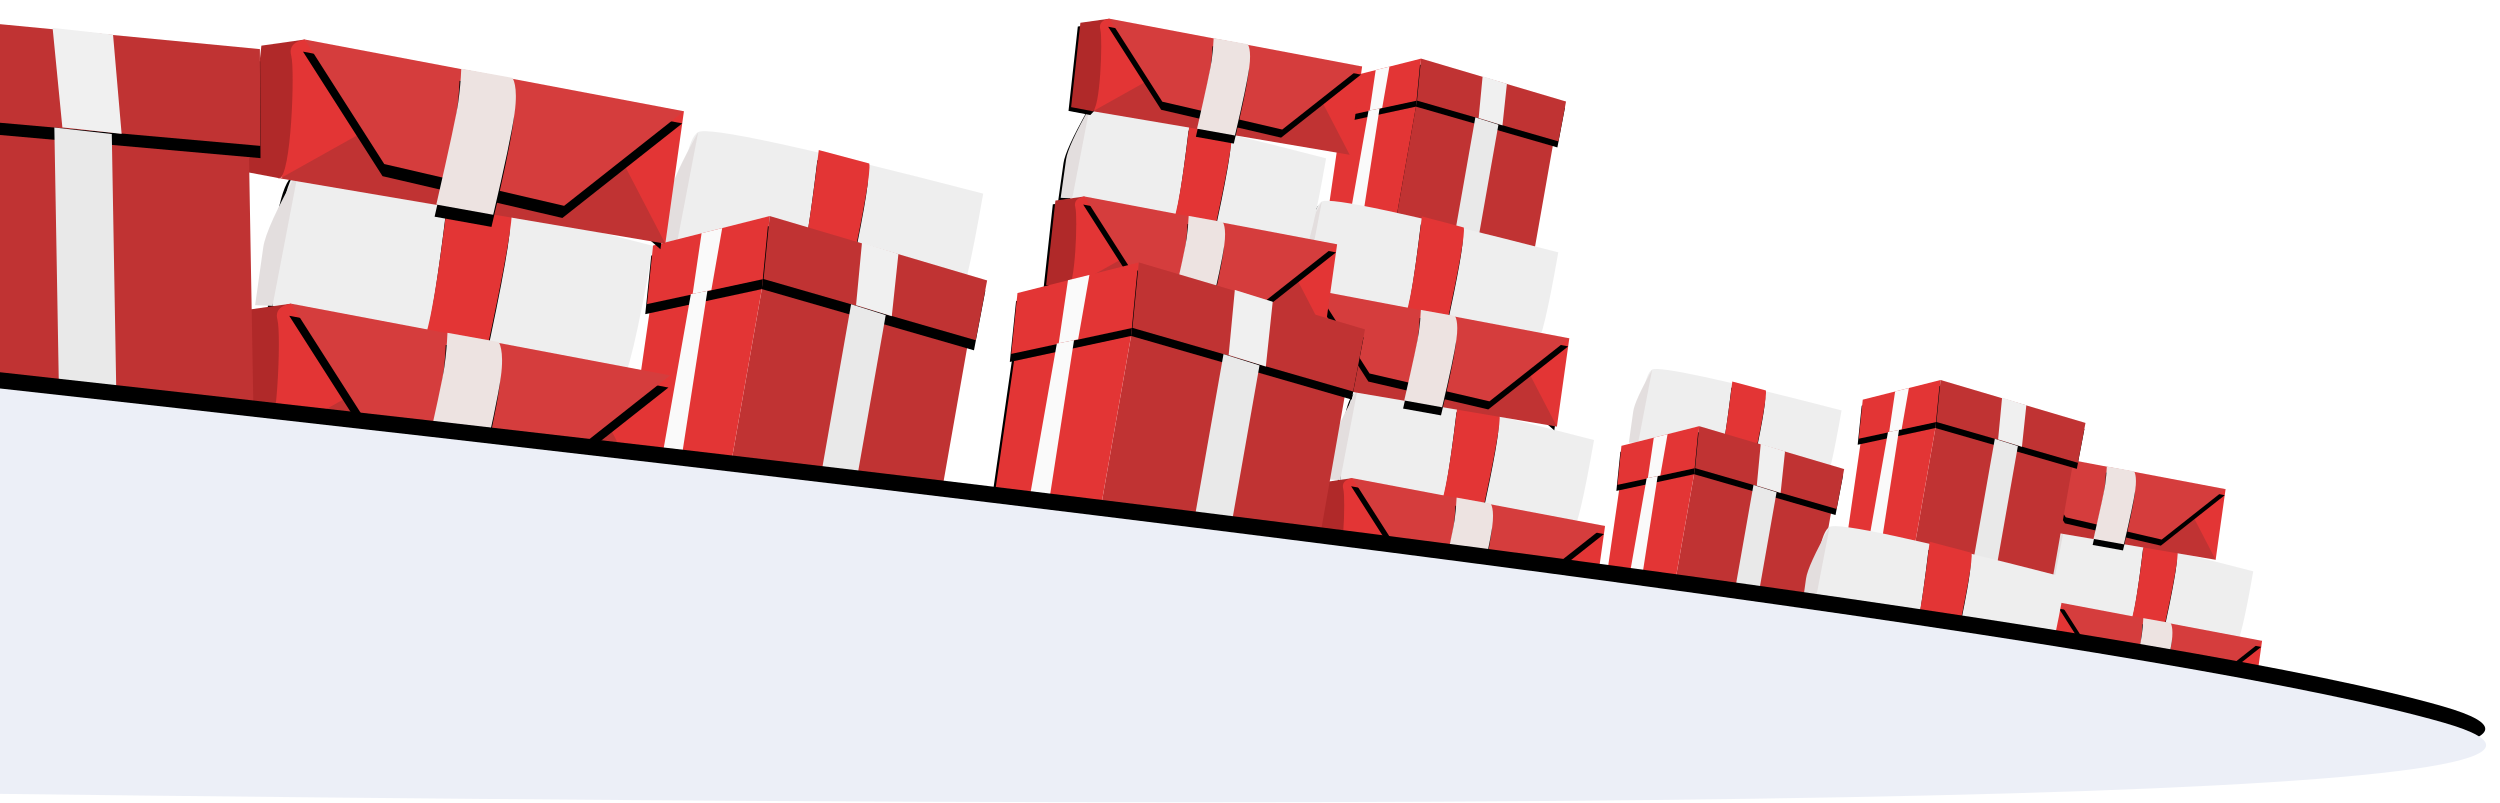 <svg xmlns="http://www.w3.org/2000/svg" xmlns:xlink="http://www.w3.org/1999/xlink" width="1223" height="393"><defs><filter id="a" width="146%" height="199.3%" x="-22.3%" y="-46.1%" filterUnits="objectBoundingBox"><feMorphology in="SourceAlpha" operator="dilate" radius="1.5" result="shadowSpreadOuter1"/><feOffset dx="1" dy="2" in="shadowSpreadOuter1" result="shadowOffsetOuter1"/><feGaussianBlur in="shadowOffsetOuter1" result="shadowBlurOuter1" stdDeviation="7.5"/><feColorMatrix in="shadowBlurOuter1" values="0 0 0 0 0.08 0 0 0 0 0.08 0 0 0 0 0.41 0 0 0 0.5 0"/></filter><filter id="c" width="179.6%" height="135.4%" x="-41.9%" y="-9.7%" filterUnits="objectBoundingBox"><feMorphology in="SourceAlpha" radius="2" result="shadowSpreadOuter1"/><feOffset dy="4" in="shadowSpreadOuter1" result="shadowOffsetOuter1"/><feGaussianBlur in="shadowOffsetOuter1" result="shadowBlurOuter1" stdDeviation="4.5"/><feColorMatrix in="shadowBlurOuter1" values="0 0 0 0 0.683 0 0 0 0 0.169 0 0 0 0 0.169 0 0 0 1 0"/></filter><filter id="e" width="147.6%" height="202.7%" x="-22.8%" y="-47.8%" filterUnits="objectBoundingBox"><feMorphology in="SourceAlpha" operator="dilate" radius="2.5" result="shadowSpreadOuter1"/><feOffset dx="2" dy="3" in="shadowSpreadOuter1" result="shadowOffsetOuter1"/><feGaussianBlur in="shadowOffsetOuter1" result="shadowBlurOuter1" stdDeviation="11.5"/><feColorMatrix in="shadowBlurOuter1" values="0 0 0 0 0.08 0 0 0 0 0.08 0 0 0 0 0.41 0 0 0 0.5 0"/></filter><filter id="g" width="183.9%" height="137.3%" x="-44.1%" y="-10.6%" filterUnits="objectBoundingBox"><feMorphology in="SourceAlpha" radius="3" result="shadowSpreadOuter1"/><feOffset dy="6" in="shadowSpreadOuter1" result="shadowOffsetOuter1"/><feGaussianBlur in="shadowOffsetOuter1" result="shadowBlurOuter1" stdDeviation="7"/><feColorMatrix in="shadowBlurOuter1" values="0 0 0 0 0.683 0 0 0 0 0.169 0 0 0 0 0.169 0 0 0 1 0"/></filter><filter id="i" width="180.9%" height="184.8%" x="-39%" y="-39.6%" filterUnits="objectBoundingBox"><feMorphology in="SourceAlpha" operator="dilate" radius="1.5" result="shadowSpreadOuter1"/><feOffset dx="1" dy="2" in="shadowSpreadOuter1" result="shadowOffsetOuter1"/><feGaussianBlur in="shadowOffsetOuter1" result="shadowBlurOuter1" stdDeviation="7.5"/><feColorMatrix in="shadowBlurOuter1" values="0 0 0 0 0.08 0 0 0 0 0.08 0 0 0 0 0.41 0 0 0 0.5 0"/></filter><filter id="k" width="147.3%" height="143.1%" x="-23.6%" y="-12.8%" filterUnits="objectBoundingBox"><feMorphology in="SourceAlpha" radius="1.5" result="shadowSpreadOuter1"/><feOffset dy="3" in="shadowSpreadOuter1" result="shadowOffsetOuter1"/><feGaussianBlur in="shadowOffsetOuter1" result="shadowBlurOuter1" stdDeviation="4"/><feColorMatrix in="shadowBlurOuter1" values="0 0 0 0 0.683 0 0 0 0 0.169 0 0 0 0 0.169 0 0 0 1 0"/></filter><filter id="m" width="124.1%" height="161.2%" x="-12.2%" y="-19.9%" filterUnits="objectBoundingBox"><feMorphology in="SourceAlpha" radius="1.5" result="shadowSpreadOuter1"/><feOffset dy="3" in="shadowSpreadOuter1" result="shadowOffsetOuter1"/><feGaussianBlur in="shadowOffsetOuter1" result="shadowBlurOuter1" stdDeviation="4"/><feColorMatrix in="shadowBlurOuter1" values="0 0 0 0 0.683 0 0 0 0 0.169 0 0 0 0 0.169 0 0 0 1 0"/></filter><filter id="o" width="178.4%" height="134.8%" x="-41.2%" y="-9.9%" filterUnits="objectBoundingBox"><feMorphology in="SourceAlpha" radius="1.5" result="shadowSpreadOuter1"/><feOffset dy="3" in="shadowSpreadOuter1" result="shadowOffsetOuter1"/><feGaussianBlur in="shadowOffsetOuter1" result="shadowBlurOuter1" stdDeviation="3.5"/><feColorMatrix in="shadowBlurOuter1" values="0 0 0 0 0.683 0 0 0 0 0.169 0 0 0 0 0.169 0 0 0 1 0"/></filter><filter id="q" width="107.4%" height="143.4%" x="-3.8%" y="-12.4%" filterUnits="objectBoundingBox"><feMorphology in="SourceAlpha" radius="1.5" result="shadowSpreadOuter1"/><feOffset dy="3" in="shadowSpreadOuter1" result="shadowOffsetOuter1"/><feGaussianBlur in="shadowOffsetOuter1" result="shadowBlurOuter1" stdDeviation="3.5"/><feColorMatrix in="shadowBlurOuter1" values="0 0 0 0 0.683 0 0 0 0 0.169 0 0 0 0 0.169 0 0 0 1 0"/></filter><filter id="s" width="187.2%" height="140.4%" x="-44.4%" y="-12%" filterUnits="objectBoundingBox"><feMorphology in="SourceAlpha" radius="1.5" result="shadowSpreadOuter1"/><feOffset dy="3" in="shadowSpreadOuter1" result="shadowOffsetOuter1"/><feGaussianBlur in="shadowOffsetOuter1" result="shadowBlurOuter1" stdDeviation="3.5"/><feColorMatrix in="shadowBlurOuter1" values="0 0 0 0 0 0 0 0 0 0 0 0 0 0 0 0 0 0 0.5 0"/></filter><filter id="u" width="107.4%" height="143.4%" x="-3.8%" y="-12.4%" filterUnits="objectBoundingBox"><feMorphology in="SourceAlpha" radius="1.5" result="shadowSpreadOuter1"/><feOffset dy="3" in="shadowSpreadOuter1" result="shadowOffsetOuter1"/><feGaussianBlur in="shadowOffsetOuter1" result="shadowBlurOuter1" stdDeviation="3.5"/><feColorMatrix in="shadowBlurOuter1" values="0 0 0 0 0.683 0 0 0 0 0.169 0 0 0 0 0.169 0 0 0 1 0"/></filter><filter id="w" width="187.2%" height="140.4%" x="-44.4%" y="-12%" filterUnits="objectBoundingBox"><feMorphology in="SourceAlpha" radius="1.5" result="shadowSpreadOuter1"/><feOffset dy="3" in="shadowSpreadOuter1" result="shadowOffsetOuter1"/><feGaussianBlur in="shadowOffsetOuter1" result="shadowBlurOuter1" stdDeviation="3.5"/><feColorMatrix in="shadowBlurOuter1" values="0 0 0 0 0 0 0 0 0 0 0 0 0 0 0 0 0 0 0.5 0"/></filter><filter id="y" width="194.6%" height="141.8%" x="-49.3%" y="-13.5%" filterUnits="objectBoundingBox"><feMorphology in="SourceAlpha" radius="1.5" result="shadowSpreadOuter1"/><feOffset dy="3" in="shadowSpreadOuter1" result="shadowOffsetOuter1"/><feGaussianBlur in="shadowOffsetOuter1" result="shadowBlurOuter1" stdDeviation="4"/><feColorMatrix in="shadowBlurOuter1" values="0 0 0 0 0.683 0 0 0 0 0.169 0 0 0 0 0.169 0 0 0 1 0"/></filter><filter id="A" width="190.6%" height="139.8%" x="-47.4%" y="-11.7%" filterUnits="objectBoundingBox"><feMorphology in="SourceAlpha" radius="2.5" result="shadowSpreadOuter1"/><feOffset dy="5" in="shadowSpreadOuter1" result="shadowOffsetOuter1"/><feGaussianBlur in="shadowOffsetOuter1" result="shadowBlurOuter1" stdDeviation="6"/><feColorMatrix in="shadowBlurOuter1" values="0 0 0 0 0.683 0 0 0 0 0.169 0 0 0 0 0.169 0 0 0 1 0"/></filter><filter id="C" width="147.3%" height="143.1%" x="-23.6%" y="-12.8%" filterUnits="objectBoundingBox"><feMorphology in="SourceAlpha" radius="1.5" result="shadowSpreadOuter1"/><feOffset dy="3" in="shadowSpreadOuter1" result="shadowOffsetOuter1"/><feGaussianBlur in="shadowOffsetOuter1" result="shadowBlurOuter1" stdDeviation="4"/><feColorMatrix in="shadowBlurOuter1" values="0 0 0 0 0.683 0 0 0 0 0.169 0 0 0 0 0.169 0 0 0 1 0"/></filter><filter id="E" width="124.1%" height="161.2%" x="-12.2%" y="-19.9%" filterUnits="objectBoundingBox"><feMorphology in="SourceAlpha" radius="1.5" result="shadowSpreadOuter1"/><feOffset dy="3" in="shadowSpreadOuter1" result="shadowOffsetOuter1"/><feGaussianBlur in="shadowOffsetOuter1" result="shadowBlurOuter1" stdDeviation="4"/><feColorMatrix in="shadowBlurOuter1" values="0 0 0 0 0.683 0 0 0 0 0.169 0 0 0 0 0.169 0 0 0 1 0"/></filter><filter id="G" width="145.4%" height="141.2%" x="-22.7%" y="-11.4%" filterUnits="objectBoundingBox"><feMorphology in="SourceAlpha" radius="2.5" result="shadowSpreadOuter1"/><feOffset dy="5" in="shadowSpreadOuter1" result="shadowOffsetOuter1"/><feGaussianBlur in="shadowOffsetOuter1" result="shadowBlurOuter1" stdDeviation="6"/><feColorMatrix in="shadowBlurOuter1" values="0 0 0 0 0.683 0 0 0 0 0.169 0 0 0 0 0.169 0 0 0 1 0"/></filter><filter id="I" width="123.1%" height="158.6%" x="-11.7%" y="-17.4%" filterUnits="objectBoundingBox"><feMorphology in="SourceAlpha" radius="2.5" result="shadowSpreadOuter1"/><feOffset dy="5" in="shadowSpreadOuter1" result="shadowOffsetOuter1"/><feGaussianBlur in="shadowOffsetOuter1" result="shadowBlurOuter1" stdDeviation="6"/><feColorMatrix in="shadowBlurOuter1" values="0 0 0 0 0.683 0 0 0 0 0.169 0 0 0 0 0.169 0 0 0 1 0"/></filter><filter id="K" width="147.3%" height="143.1%" x="-23.6%" y="-12.8%" filterUnits="objectBoundingBox"><feMorphology in="SourceAlpha" radius="1.5" result="shadowSpreadOuter1"/><feOffset dy="3" in="shadowSpreadOuter1" result="shadowOffsetOuter1"/><feGaussianBlur in="shadowOffsetOuter1" result="shadowBlurOuter1" stdDeviation="4"/><feColorMatrix in="shadowBlurOuter1" values="0 0 0 0 0.683 0 0 0 0 0.169 0 0 0 0 0.169 0 0 0 1 0"/></filter><filter id="M" width="124.1%" height="161.2%" x="-12.2%" y="-19.9%" filterUnits="objectBoundingBox"><feMorphology in="SourceAlpha" radius="1.5" result="shadowSpreadOuter1"/><feOffset dy="3" in="shadowSpreadOuter1" result="shadowOffsetOuter1"/><feGaussianBlur in="shadowOffsetOuter1" result="shadowBlurOuter1" stdDeviation="4"/><feColorMatrix in="shadowBlurOuter1" values="0 0 0 0 0.683 0 0 0 0 0.169 0 0 0 0 0.169 0 0 0 1 0"/></filter><filter id="O" width="146%" height="199.3%" x="-22.3%" y="-46.1%" filterUnits="objectBoundingBox"><feMorphology in="SourceAlpha" operator="dilate" radius="1.5" result="shadowSpreadOuter1"/><feOffset dx="1" dy="2" in="shadowSpreadOuter1" result="shadowOffsetOuter1"/><feGaussianBlur in="shadowOffsetOuter1" result="shadowBlurOuter1" stdDeviation="7.5"/><feColorMatrix in="shadowBlurOuter1" values="0 0 0 0 0.08 0 0 0 0 0.08 0 0 0 0 0.41 0 0 0 0.5 0"/></filter><filter id="Q" width="179.6%" height="135.4%" x="-41.9%" y="-9.7%" filterUnits="objectBoundingBox"><feMorphology in="SourceAlpha" radius="2" result="shadowSpreadOuter1"/><feOffset dy="4" in="shadowSpreadOuter1" result="shadowOffsetOuter1"/><feGaussianBlur in="shadowOffsetOuter1" result="shadowBlurOuter1" stdDeviation="4.5"/><feColorMatrix in="shadowBlurOuter1" values="0 0 0 0 0.683 0 0 0 0 0.169 0 0 0 0 0.169 0 0 0 1 0"/></filter><filter id="S" width="179.6%" height="135.4%" x="-41.9%" y="-9.7%" filterUnits="objectBoundingBox"><feMorphology in="SourceAlpha" radius="2" result="shadowSpreadOuter1"/><feOffset dy="4" in="shadowSpreadOuter1" result="shadowOffsetOuter1"/><feGaussianBlur in="shadowOffsetOuter1" result="shadowBlurOuter1" stdDeviation="4.5"/><feColorMatrix in="shadowBlurOuter1" values="0 0 0 0 0.683 0 0 0 0 0.169 0 0 0 0 0.169 0 0 0 1 0"/></filter><filter id="U" width="557.1%" height="159%" x="-265.9%" y="-43.7%" filterUnits="objectBoundingBox"><feMorphology in="SourceAlpha" radius="1.5" result="shadowSpreadOuter1"/><feOffset dx="1" dy="2" in="shadowSpreadOuter1" result="shadowOffsetOuter1"/><feGaussianBlur in="shadowOffsetOuter1" result="shadowBlurOuter1" stdDeviation="7.5"/><feColorMatrix in="shadowBlurOuter1" values="0 0 0 0 0.08 0 0 0 0 0.08 0 0 0 0 0.41 0 0 0 0.5 0"/></filter><filter id="W" width="179.6%" height="135.4%" x="-41.9%" y="-9.7%" filterUnits="objectBoundingBox"><feMorphology in="SourceAlpha" radius="2" result="shadowSpreadOuter1"/><feOffset dy="4" in="shadowSpreadOuter1" result="shadowOffsetOuter1"/><feGaussianBlur in="shadowOffsetOuter1" result="shadowBlurOuter1" stdDeviation="4.5"/><feColorMatrix in="shadowBlurOuter1" values="0 0 0 0 0.683 0 0 0 0 0.169 0 0 0 0 0.169 0 0 0 1 0"/></filter><filter id="Y" width="272.5%" height="236.9%" x="-80.3%" y="-62.3%" filterUnits="objectBoundingBox"><feMorphology in="SourceAlpha" operator="dilate" radius="1.5" result="shadowSpreadOuter1"/><feOffset dx="1" dy="2" in="shadowSpreadOuter1" result="shadowOffsetOuter1"/><feGaussianBlur in="shadowOffsetOuter1" result="shadowBlurOuter1" stdDeviation="7.5"/><feColorMatrix in="shadowBlurOuter1" values="0 0 0 0 0.08 0 0 0 0 0.08 0 0 0 0 0.41 0 0 0 0.5 0"/></filter><filter id="aa" width="107.2%" height="143.9%" x="-3.6%" y="-12.1%" filterUnits="objectBoundingBox"><feMorphology in="SourceAlpha" radius="2" result="shadowSpreadOuter1"/><feOffset dy="4" in="shadowSpreadOuter1" result="shadowOffsetOuter1"/><feGaussianBlur in="shadowOffsetOuter1" result="shadowBlurOuter1" stdDeviation="4.5"/><feColorMatrix in="shadowBlurOuter1" values="0 0 0 0 0.683 0 0 0 0 0.169 0 0 0 0 0.169 0 0 0 1 0"/></filter><filter id="ac" width="188.3%" height="140.9%" x="-45%" y="-11.7%" filterUnits="objectBoundingBox"><feMorphology in="SourceAlpha" radius="2" result="shadowSpreadOuter1"/><feOffset dy="4" in="shadowSpreadOuter1" result="shadowOffsetOuter1"/><feGaussianBlur in="shadowOffsetOuter1" result="shadowBlurOuter1" stdDeviation="4.5"/><feColorMatrix in="shadowBlurOuter1" values="0 0 0 0 0 0 0 0 0 0 0 0 0 0 0 0 0 0 0.5 0"/></filter><filter id="ae" width="279.1%" height="242.4%" x="-82.3%" y="-64.9%" filterUnits="objectBoundingBox"><feMorphology in="SourceAlpha" operator="dilate" radius="2.5" result="shadowSpreadOuter1"/><feOffset dx="2" dy="3" in="shadowSpreadOuter1" result="shadowOffsetOuter1"/><feGaussianBlur in="shadowOffsetOuter1" result="shadowBlurOuter1" stdDeviation="11.5"/><feColorMatrix in="shadowBlurOuter1" values="0 0 0 0 0.08 0 0 0 0 0.08 0 0 0 0 0.41 0 0 0 0.5 0"/></filter><filter id="ag" width="107.9%" height="146.3%" x="-4%" y="-13.3%" filterUnits="objectBoundingBox"><feMorphology in="SourceAlpha" radius="3" result="shadowSpreadOuter1"/><feOffset dy="6" in="shadowSpreadOuter1" result="shadowOffsetOuter1"/><feGaussianBlur in="shadowOffsetOuter1" result="shadowBlurOuter1" stdDeviation="7"/><feColorMatrix in="shadowBlurOuter1" values="0 0 0 0 0.683 0 0 0 0 0.169 0 0 0 0 0.169 0 0 0 1 0"/></filter><filter id="ai" width="193%" height="143.1%" x="-47.3%" y="-12.8%" filterUnits="objectBoundingBox"><feMorphology in="SourceAlpha" radius="3" result="shadowSpreadOuter1"/><feOffset dy="6" in="shadowSpreadOuter1" result="shadowOffsetOuter1"/><feGaussianBlur in="shadowOffsetOuter1" result="shadowBlurOuter1" stdDeviation="7"/><feColorMatrix in="shadowBlurOuter1" values="0 0 0 0 0 0 0 0 0 0 0 0 0 0 0 0 0 0 0.5 0"/></filter><filter id="ak" width="272.5%" height="236.9%" x="-80.3%" y="-62.3%" filterUnits="objectBoundingBox"><feMorphology in="SourceAlpha" operator="dilate" radius="1.5" result="shadowSpreadOuter1"/><feOffset dx="1" dy="2" in="shadowSpreadOuter1" result="shadowOffsetOuter1"/><feGaussianBlur in="shadowOffsetOuter1" result="shadowBlurOuter1" stdDeviation="7.5"/><feColorMatrix in="shadowBlurOuter1" values="0 0 0 0 0.08 0 0 0 0 0.08 0 0 0 0 0.41 0 0 0 0.5 0"/></filter><filter id="am" width="107.2%" height="143.9%" x="-3.6%" y="-12.1%" filterUnits="objectBoundingBox"><feMorphology in="SourceAlpha" radius="2" result="shadowSpreadOuter1"/><feOffset dy="4" in="shadowSpreadOuter1" result="shadowOffsetOuter1"/><feGaussianBlur in="shadowOffsetOuter1" result="shadowBlurOuter1" stdDeviation="4.5"/><feColorMatrix in="shadowBlurOuter1" values="0 0 0 0 0.683 0 0 0 0 0.169 0 0 0 0 0.169 0 0 0 1 0"/></filter><filter id="ao" width="188.3%" height="140.9%" x="-45%" y="-11.7%" filterUnits="objectBoundingBox"><feMorphology in="SourceAlpha" radius="2" result="shadowSpreadOuter1"/><feOffset dy="4" in="shadowSpreadOuter1" result="shadowOffsetOuter1"/><feGaussianBlur in="shadowOffsetOuter1" result="shadowBlurOuter1" stdDeviation="4.5"/><feColorMatrix in="shadowBlurOuter1" values="0 0 0 0 0 0 0 0 0 0 0 0 0 0 0 0 0 0 0.5 0"/></filter><filter id="aq" width="279.1%" height="242.4%" x="-82.3%" y="-64.9%" filterUnits="objectBoundingBox"><feMorphology in="SourceAlpha" operator="dilate" radius="2.5" result="shadowSpreadOuter1"/><feOffset dx="2" dy="3" in="shadowSpreadOuter1" result="shadowOffsetOuter1"/><feGaussianBlur in="shadowOffsetOuter1" result="shadowBlurOuter1" stdDeviation="11.5"/><feColorMatrix in="shadowBlurOuter1" values="0 0 0 0 0.08 0 0 0 0 0.08 0 0 0 0 0.41 0 0 0 0.5 0"/></filter><filter id="as" width="107.9%" height="146.3%" x="-4%" y="-13.3%" filterUnits="objectBoundingBox"><feMorphology in="SourceAlpha" radius="3" result="shadowSpreadOuter1"/><feOffset dy="6" in="shadowSpreadOuter1" result="shadowOffsetOuter1"/><feGaussianBlur in="shadowOffsetOuter1" result="shadowBlurOuter1" stdDeviation="7"/><feColorMatrix in="shadowBlurOuter1" values="0 0 0 0 0.683 0 0 0 0 0.169 0 0 0 0 0.169 0 0 0 1 0"/></filter><filter id="au" width="193%" height="143.1%" x="-47.3%" y="-12.8%" filterUnits="objectBoundingBox"><feMorphology in="SourceAlpha" radius="3" result="shadowSpreadOuter1"/><feOffset dy="6" in="shadowSpreadOuter1" result="shadowOffsetOuter1"/><feGaussianBlur in="shadowOffsetOuter1" result="shadowBlurOuter1" stdDeviation="7"/><feColorMatrix in="shadowBlurOuter1" values="0 0 0 0 0 0 0 0 0 0 0 0 0 0 0 0 0 0 0.5 0"/></filter><filter id="aw" width="239.4%" height="181.3%" x="-65.1%" y="-35.8%" filterUnits="objectBoundingBox"><feMorphology in="SourceAlpha" radius="1.5" result="shadowSpreadOuter1"/><feOffset dx="1" dy="2" in="shadowSpreadOuter1" result="shadowOffsetOuter1"/><feGaussianBlur in="shadowOffsetOuter1" result="shadowBlurOuter1" stdDeviation="7.5"/><feColorMatrix in="shadowBlurOuter1" values="0 0 0 0 0.08 0 0 0 0 0.08 0 0 0 0 0.41 0 0 0 0.5 0"/></filter><filter id="ay" width="107.2%" height="143.9%" x="-3.6%" y="-12.1%" filterUnits="objectBoundingBox"><feMorphology in="SourceAlpha" radius="2" result="shadowSpreadOuter1"/><feOffset dy="4" in="shadowSpreadOuter1" result="shadowOffsetOuter1"/><feGaussianBlur in="shadowOffsetOuter1" result="shadowBlurOuter1" stdDeviation="4.5"/><feColorMatrix in="shadowBlurOuter1" values="0 0 0 0 0.683 0 0 0 0 0.169 0 0 0 0 0.169 0 0 0 1 0"/></filter><filter id="aA" width="188.3%" height="140.9%" x="-45%" y="-11.7%" filterUnits="objectBoundingBox"><feMorphology in="SourceAlpha" radius="2" result="shadowSpreadOuter1"/><feOffset dy="4" in="shadowSpreadOuter1" result="shadowOffsetOuter1"/><feGaussianBlur in="shadowOffsetOuter1" result="shadowBlurOuter1" stdDeviation="4.5"/><feColorMatrix in="shadowBlurOuter1" values="0 0 0 0 0 0 0 0 0 0 0 0 0 0 0 0 0 0 0.5 0"/></filter><filter id="aC" width="239.4%" height="181.3%" x="-65.1%" y="-35.8%" filterUnits="objectBoundingBox"><feMorphology in="SourceAlpha" radius="1.5" result="shadowSpreadOuter1"/><feOffset dx="1" dy="2" in="shadowSpreadOuter1" result="shadowOffsetOuter1"/><feGaussianBlur in="shadowOffsetOuter1" result="shadowBlurOuter1" stdDeviation="7.5"/><feColorMatrix in="shadowBlurOuter1" values="0 0 0 0 0.08 0 0 0 0 0.08 0 0 0 0 0.41 0 0 0 0.5 0"/></filter><filter id="aE" width="107.2%" height="143.9%" x="-3.6%" y="-12.1%" filterUnits="objectBoundingBox"><feMorphology in="SourceAlpha" radius="2" result="shadowSpreadOuter1"/><feOffset dy="4" in="shadowSpreadOuter1" result="shadowOffsetOuter1"/><feGaussianBlur in="shadowOffsetOuter1" result="shadowBlurOuter1" stdDeviation="4.5"/><feColorMatrix in="shadowBlurOuter1" values="0 0 0 0 0.683 0 0 0 0 0.169 0 0 0 0 0.169 0 0 0 1 0"/></filter><filter id="aG" width="188.3%" height="140.9%" x="-45%" y="-11.7%" filterUnits="objectBoundingBox"><feMorphology in="SourceAlpha" radius="2" result="shadowSpreadOuter1"/><feOffset dy="4" in="shadowSpreadOuter1" result="shadowOffsetOuter1"/><feGaussianBlur in="shadowOffsetOuter1" result="shadowBlurOuter1" stdDeviation="4.5"/><feColorMatrix in="shadowBlurOuter1" values="0 0 0 0 0 0 0 0 0 0 0 0 0 0 0 0 0 0 0.5 0"/></filter><filter id="aI" width="169.8%" height="135.3%" x="-33.1%" y="-15%" filterUnits="objectBoundingBox"><feMorphology in="SourceAlpha" radius="1.5" result="shadowSpreadOuter1"/><feOffset dx="1" dy="2" in="shadowSpreadOuter1" result="shadowOffsetOuter1"/><feGaussianBlur in="shadowOffsetOuter1" result="shadowBlurOuter1" stdDeviation="7.5"/><feColorMatrix in="shadowBlurOuter1" values="0 0 0 0 0.08 0 0 0 0 0.08 0 0 0 0 0.41 0 0 0 0.5 0"/></filter><filter id="aK" width="131.9%" height="129.5%" x="-15.9%" y="-8.2%" filterUnits="objectBoundingBox"><feMorphology in="SourceAlpha" radius="2" result="shadowSpreadOuter1"/><feOffset dy="4" in="shadowSpreadOuter1" result="shadowOffsetOuter1"/><feGaussianBlur in="shadowOffsetOuter1" result="shadowBlurOuter1" stdDeviation="4.5"/><feColorMatrix in="shadowBlurOuter1" values="0 0 0 0 0.683 0 0 0 0 0.169 0 0 0 0 0.169 0 0 0 1 0"/></filter><filter id="aM" width="116.2%" height="141%" x="-8.2%" y="-11.3%" filterUnits="objectBoundingBox"><feMorphology in="SourceAlpha" radius="2" result="shadowSpreadOuter1"/><feOffset dy="4" in="shadowSpreadOuter1" result="shadowOffsetOuter1"/><feGaussianBlur in="shadowOffsetOuter1" result="shadowBlurOuter1" stdDeviation="4.5"/><feColorMatrix in="shadowBlurOuter1" values="0 0 0 0 0.683 0 0 0 0 0.169 0 0 0 0 0.169 0 0 0 1 0"/></filter><filter id="aO" width="116.7%" height="142.4%" x="-8.5%" y="-12.2%" filterUnits="objectBoundingBox"><feMorphology in="SourceAlpha" radius="3" result="shadowSpreadOuter1"/><feOffset dy="6" in="shadowSpreadOuter1" result="shadowOffsetOuter1"/><feGaussianBlur in="shadowOffsetOuter1" result="shadowBlurOuter1" stdDeviation="7"/><feColorMatrix in="shadowBlurOuter1" values="0 0 0 0 0.683 0 0 0 0 0.169 0 0 0 0 0.169 0 0 0 1 0"/></filter><filter id="aQ" width="102.6%" height="112.3%" x="-1.3%" y="-9.2%" filterUnits="objectBoundingBox"><feMorphology in="SourceAlpha" radius="1" result="shadowSpreadOuter1"/><feOffset dy="-8" in="shadowSpreadOuter1" result="shadowOffsetOuter1"/><feGaussianBlur in="shadowOffsetOuter1" result="shadowBlurOuter1" stdDeviation="5"/><feColorMatrix in="shadowBlurOuter1" values="0 0 0 0 0.08 0 0 0 0 0.08 0 0 0 0 0.41 0 0 0 0.2 0"/></filter><path id="b" d="M0 9.575c.959 29.002 2.398 44.19 4.319 45.564 1.92 1.375 40.561-1.596 115.921-8.913 2.337-27.287 1.586-42.343-2.252-45.169C114.149-1.769 74.82 1.071 0 9.575z"/><path id="d" d="M68.519 1.447c-.608 29.023-.078 45.759 1.59 50.207l-20.942 1.363c-2.232-30.046-2.79-46.394-1.674-49.043L68.52 1.447z"/><path id="f" d="M0 14.363c1.438 43.502 3.597 66.284 6.478 68.346C9.36 84.77 67.32 80.314 180.36 69.339c3.505-40.93 2.379-63.515-3.378-67.753C171.224-2.653 112.23 1.606 0 14.363z"/><path id="h" d="M102.778 2.17c-.911 43.535-.117 68.639 2.384 75.311l-31.411 2.045c-3.348-45.07-4.185-69.592-2.511-73.565l31.538-3.79z"/><path id="j" d="M2.613 85.116l69.26 1.956V20.58l-69.26 7.266z"/><path id="l" d="M109.281 16.078l-1.382 19.152-36.025-14.65L73.48 0z"/><path id="n" d="M0 8.371L73.48 0l-1.606 20.58L.268 28.227z"/><path id="p" d="M54.924 1.163c-.487 23.322-.063 36.77 1.274 40.345l-16.786 1.095c-1.79-24.144-2.237-37.281-1.342-39.41l16.854-2.03z"/><path id="r" d="M0 4.771l27.527 28.785 47.987-4.268L100.582 0z"/><path id="t" d="M45.524 2.372s-1.837 1.764-1.837 9.032c0 4.846.613 13.857 1.837 27.035l15.066-.573c-1.303-15.177-1.954-24.234-1.954-27.174 0-2.94.146-5.886.438-8.837l-13.55.517z"/><path id="v" d="M0 4.771l27.527 28.785 47.987-4.268L100.582 0z"/><path id="x" d="M45.524 2.372s-1.837 1.764-1.837 9.032c0 4.846.613 13.857 1.837 27.035l15.066-.573c-1.303-15.177-1.954-24.234-1.954-27.174 0-2.94.146-5.886.438-8.837l-13.55.517z"/><path id="z" d="M54.894 1.169c-.487 23.446-.062 36.965 1.274 40.559l-16.777 1.1C37.603 18.557 37.155 5.35 38.05 3.21l16.844-2.04z"/><path id="B" d="M82.613 1.766c-.732 35.43-.094 55.86 1.917 61.29l-25.25 1.662c-2.69-36.677-3.363-56.633-2.017-59.867l25.35-3.085z"/><path id="D" d="M109.281 16.078l-1.382 19.152-36.025-14.65L73.48 0z"/><path id="F" d="M0 8.371L73.48 0l-1.606 20.58L.268 28.227z"/><path id="H" d="M163.921 24.118l-2.072 28.727-54.039-21.974L110.22 0z"/><path id="J" d="M0 12.557L110.22 0l-2.41 30.871L.401 42.339z"/><path id="L" d="M109.281 16.078l-1.382 19.152-36.025-14.65L73.48 0z"/><path id="N" d="M0 8.371L73.48 0l-1.606 20.58L.268 28.227z"/><path id="P" d="M0 9.575c.959 29.002 2.398 44.19 4.319 45.564 1.92 1.375 40.561-1.596 115.921-8.913 2.337-27.287 1.586-42.343-2.252-45.169C114.149-1.769 74.82 1.071 0 9.575z"/><path id="R" d="M68.519 1.447c-.608 29.023-.078 45.759 1.59 50.207l-20.942 1.363c-2.232-30.046-2.79-46.394-1.674-49.043L68.52 1.447z"/><path id="T" d="M68.519 1.447c-.608 29.023-.078 45.759 1.59 50.207l-20.942 1.363c-2.232-30.046-2.79-46.394-1.674-49.043L68.52 1.447z"/><path id="V" d="M117.988 1.057c5.265 13.462 7.898 22.354 7.898 26.676v19.053l-5.646-.56-2.252-45.169z"/><path id="X" d="M68.519 1.447c-.608 29.023-.078 45.759 1.59 50.207l-20.942 1.363c-2.232-30.046-2.79-46.394-1.674-49.043L68.52 1.447z"/><path id="Z" d="M0 5.964v43.623l33.606-21.811-19.409-16.967L0 5.964z"/><path id="ab" d="M0 5.964l34.409 35.98 59.983-5.334L125.727 0z"/><path id="ad" d="M56.905 2.965S54.61 5.17 54.61 14.255c0 6.057.766 17.321 2.296 33.793l18.833-.716c-1.629-18.97-2.443-30.293-2.443-33.967 0-3.675.183-7.357.548-11.046l-16.938.646z"/><path id="af" d="M0 8.946V74.38l50.408-32.718-29.112-25.45L0 8.946z"/><path id="ah" d="M0 8.946l51.613 53.97 89.975-8L188.59 0z"/><path id="aj" d="M85.358 4.448s-3.444 3.307-3.444 16.935c0 9.085 1.148 25.982 3.444 50.69l28.248-1.075c-2.442-28.455-3.664-45.439-3.664-50.95 0-5.513.274-11.036.823-16.57l-25.407.97z"/><path id="al" d="M0 5.964v43.623l33.606-21.811-19.409-16.967L0 5.964z"/><path id="an" d="M0 5.964l34.409 35.98 59.983-5.334L125.727 0z"/><path id="ap" d="M56.905 2.965S54.61 5.17 54.61 14.255c0 6.057.766 17.321 2.296 33.793l18.833-.716c-1.629-18.97-2.443-30.293-2.443-33.967 0-3.675.183-7.357.548-11.046l-16.938.646z"/><path id="ar" d="M0 8.946V74.38l50.408-32.718-29.112-25.45L0 8.946z"/><path id="at" d="M0 8.946l51.613 53.97 89.975-8L188.59 0z"/><path id="av" d="M85.358 4.448s-3.444 3.307-3.444 16.935c0 9.085 1.148 25.982 3.444 50.69l28.248-1.075c-2.442-28.455-3.664-45.439-3.664-50.95 0-5.513.274-11.036.823-16.57l-25.407.97z"/><path id="ax" d="M125.727 0l13.72 3.955-1.244 41.505-10.84.517-14.764-20.794z"/><path id="az" d="M0 5.964l34.409 35.98 59.983-5.334L125.727 0z"/><path id="aB" d="M56.905 2.965S54.61 5.17 54.61 14.255c0 6.057.766 17.321 2.296 33.793l18.833-.716c-1.629-18.97-2.443-30.293-2.443-33.967 0-3.675.183-7.357.548-11.046l-16.938.646z"/><path id="aD" d="M125.727 0l13.72 3.955-1.244 41.505-10.84.517-14.764-20.794z"/><path id="aF" d="M0 5.964l34.409 35.98 59.983-5.334L125.727 0z"/><path id="aH" d="M56.905 2.965S54.61 5.17 54.61 14.255c0 6.057.766 17.321 2.296 33.793l18.833-.716c-1.629-18.97-2.443-30.293-2.443-33.967 0-3.675.183-7.357.548-11.046l-16.938.646z"/><path id="aJ" d="M166.518 53.916l-2.526 81.813H112.14V32.082z"/><path id="aL" d="M170.505 25.063l-2.156 29.855-56.209-22.836L114.647 0z"/><path id="aN" d="M0 13.05L114.647 0l-2.507 32.082L.418 43.999z"/><path id="aP" d="M0 19.958L175.658 0l-3.841 49.066L.64 67.293z"/><path id="aR" d="M13.752 138.576C711.459 252.582 1119.415 329.973 1237.62 370.75c118.204 40.778-284.124 31.273-1206.985-28.514l-16.883-203.66z"/></defs><g fill="none" fill-rule="evenodd"><g transform="scale(-1 1) rotate(-8 1080.841 5688.242)"><use fill="#000" filter="url(#a)" xlink:href="#b"/><use fill="#EEE" xlink:href="#b"/></g><g transform="scale(-1 1) rotate(-8 1080.841 5688.242)"><use fill="#000" filter="url(#c)" xlink:href="#d"/><use fill="#E33535" xlink:href="#d"/></g><path fill="#E3DEDE" d="M664.145 190.408c-7.088 12.598-10.933 21.037-11.534 25.316l-2.652 18.869 5.67.231 8.516-44.416z"/><g transform="scale(-1 1) rotate(-8 597.67 2352.33)"><use fill="#000" filter="url(#e)" xlink:href="#f"/><use fill="#EEE" xlink:href="#f"/></g><g transform="scale(-1 1) rotate(-8 597.67 2352.33)"><use fill="#000" filter="url(#g)" xlink:href="#h"/><use fill="#E33535" xlink:href="#h"/></g><path fill="#E3DEDE" d="M146.085 83.011c-10.632 18.897-16.399 31.556-17.301 37.975l-3.978 28.303 8.504.347 12.775-66.625z"/><g transform="scale(-1 1) rotate(-10 -147.058 4407.328)"><use fill="#000" filter="url(#i)" xlink:href="#j"/><use fill="#C03333" xlink:href="#j"/></g><path fill="#E33535" d="M656.448 56.95l-7.519 51.968 32.728 5.771 11.546-65.48z"/><g transform="scale(-1 1) rotate(-10 -147.058 4407.328)"><use fill="#000" filter="url(#k)" xlink:href="#l"/><use fill="#E33535" xlink:href="#l"/></g><g transform="scale(-1 1) rotate(-10 -147.058 4407.328)"><use fill="#000" filter="url(#m)" xlink:href="#n"/><use fill="#C03333" xlink:href="#n"/></g><path fill="#F0F0F0" d="M737.172 41.006l-2.161 20.327-11.652-3.614 1.936-20.418z"/><path fill="#FAFAFA" d="M679.709 32.58l-3.541 20.218-6.098 1.233 2.91-19.78z"/><path fill="#E9E9E9" d="M733.03 60.983l-10.533 59.733-11.551-2.037 10.799-61.246z"/><path fill="#FAFAFA" d="M674.88 53.043l-9.111 58.845-6.282-1.108 9.997-56.651z"/><path fill="#EEE" d="M1102.29 279.486c-4.004 22.971-6.845 34.896-8.524 35.776-1.678.88-32.018-5.795-91.02-20.025 1.197-21.974 3.477-33.872 6.84-35.692 3.363-1.82 34.264 4.827 92.704 19.941z"/><g transform="scale(-1 1) rotate(-8 1392.256 8025.332)"><use fill="#000" filter="url(#o)" xlink:href="#p"/><use fill="#E33535" xlink:href="#p"/></g><path fill="#E3DEDE" d="M1009.586 259.545c-5.686 10.125-8.77 16.907-9.253 20.346l-2.131 15.162 4.544.184 6.84-35.692z"/><path fill="#B02929" d="M1007.66 294.77l-11.31 1.606-3.635 33.02 8.53 1.616 14.012-14.829z"/><path fill="#E33535" d="M1007.66 294.77c-2.971.559-4.138 2-3.5 4.327.956 3.488.007 31.778-3.214 31.873-2.148.063 7.006-1.173 27.462-3.708l5.964-11.795-26.712-20.696zm98.94 18.723l-4.858 34.56-24.194-21.022 17.264-11.28 11.787-2.258z"/><path fill="#C03333" d="M1088.789 323.115l12.953 24.938-100.496-17.041 28.866-16.143z"/><g transform="scale(-1 1) rotate(-8 1654.168 8071.685)"><use fill="#000" filter="url(#q)" xlink:href="#r"/><use fill="#D53D3D" xlink:href="#r"/></g><g transform="scale(-1 1) rotate(-8 1654.168 8071.685)"><use fill="#000" filter="url(#s)" xlink:href="#t"/><use fill="#EDE3E1" xlink:href="#t"/></g><path fill="#B02929" d="M989.814 220.565l-11.31 1.605-3.635 33.02 8.53 1.616 14.012-14.829z"/><path fill="#E33535" d="M989.814 220.565c-2.971.558-4.138 2-3.5 4.326.955 3.488.007 31.778-3.215 31.873-2.147.063 7.007-1.173 27.463-3.707l5.964-11.795-26.712-20.697zm98.939 18.723l-4.857 34.559-24.194-21.021 17.264-11.28 11.787-2.258z"/><path fill="#C03333" d="M1070.942 248.91l12.954 24.937L983.4 256.806l28.865-16.143z"/><g transform="scale(-1 1) rotate(-8 1132.495 7906.976)"><use fill="#000" filter="url(#u)" xlink:href="#v"/><use fill="#D53D3D" xlink:href="#v"/></g><g transform="scale(-1 1) rotate(-8 1132.495 7906.976)"><use fill="#000" filter="url(#w)" xlink:href="#x"/><use fill="#EDE3E1" xlink:href="#x"/></g><path fill="#EEE" d="M900.89 200.78c-4.022 23.093-6.871 35.083-8.55 35.968-1.678.886-32-5.8-90.965-20.055 1.214-22.09 3.502-34.05 6.865-35.883 3.363-1.832 34.246 4.824 92.65 19.97z"/><g transform="scale(-1 1) rotate(-8 929.89 6545.918)"><use fill="#000" filter="url(#y)" xlink:href="#z"/><use fill="#E33535" xlink:href="#z"/></g><path fill="#E3DEDE" d="M808.24 180.81c-5.69 10.182-8.78 17.002-9.265 20.46l-2.142 15.241 4.542.182 6.865-35.883z"/><path fill="#EEE" d="M480.98 94.728c-6.072 34.897-10.371 53.016-12.898 54.355-2.527 1.34-48.158-8.736-136.892-30.226 1.845-33.378 5.3-51.453 10.363-54.224 5.063-2.772 51.538 7.26 139.426 30.095z"/><g transform="scale(-1 1) rotate(-8 353.272 3492.37)"><use fill="#000" filter="url(#A)" xlink:href="#B"/><use fill="#E33535" xlink:href="#B"/></g><path fill="#E3DEDE" d="M341.553 64.633c-8.574 15.39-13.228 25.696-13.963 30.92l-3.237 23.033 6.837.271 10.363-54.224z"/><path fill="#C03333" d="M886.268 304.603l-68.548-10.101 11.546-65.481 66.947 19.182z"/><path fill="#E33535" d="M792.511 236.763l-7.52 51.968 32.73 5.77 11.545-65.48z"/><g transform="scale(-1 1) rotate(-10 812.545 5274.837)"><use fill="#000" filter="url(#C)" xlink:href="#D"/><use fill="#E33535" xlink:href="#D"/></g><g transform="scale(-1 1) rotate(-10 812.545 5274.837)"><use fill="#000" filter="url(#E)" xlink:href="#F"/><use fill="#C03333" xlink:href="#F"/></g><path fill="#F0F0F0" d="M873.235 220.819l-2.161 20.326-11.652-3.613 1.936-20.418z"/><path fill="#FAFAFA" d="M815.772 212.394l-3.542 20.216-6.098 1.234 2.912-19.78z"/><path fill="#E9E9E9" d="M869.092 240.796l-10.532 59.732-11.551-2.037 10.799-61.245z"/><path fill="#FAFAFA" d="M810.943 232.856l-9.111 58.844-6.282-1.108 9.997-56.65z"/><path fill="#C03333" d="M459.054 249.877l-102.822-15.151 17.319-98.222 100.42 28.774z"/><path fill="#E33535" d="M318.418 148.117l-11.279 77.952 49.093 8.657 17.319-98.222z"/><g transform="scale(-1 1) rotate(-10 470.826 2834.679)"><use fill="#000" filter="url(#G)" xlink:href="#H"/><use fill="#E33535" xlink:href="#H"/></g><g transform="scale(-1 1) rotate(-10 470.826 2834.679)"><use fill="#000" filter="url(#I)" xlink:href="#J"/><use fill="#C03333" xlink:href="#J"/></g><path fill="#F0F0F0" d="M439.504 124.201l-3.242 30.49-17.477-5.42 2.903-30.628z"/><path fill="#FAFAFA" d="M353.31 111.563l-5.313 30.325-9.147 1.85 4.367-29.67z"/><path fill="#E9E9E9" d="M433.29 154.167l-15.799 89.598-17.326-3.055 16.198-91.869z"/><path fill="#FAFAFA" d="M346.066 142.256l-13.667 88.267-9.423-1.661 14.995-84.977z"/><path fill="#C03333" d="M1004.324 282.022l-68.548-10.1 11.546-65.481 66.946 19.182z"/><path fill="#E33535" d="M910.567 214.183l-7.52 51.968 32.729 5.77 11.546-65.48z"/><g transform="scale(-1 1) rotate(-10 624.47 5938.239)"><use fill="#000" filter="url(#K)" xlink:href="#L"/><use fill="#E33535" xlink:href="#L"/></g><g transform="scale(-1 1) rotate(-10 624.47 5938.239)"><use fill="#000" filter="url(#M)" xlink:href="#N"/><use fill="#C03333" xlink:href="#N"/></g><path fill="#F0F0F0" d="M991.29 198.239l-2.16 20.326-11.652-3.613 1.935-20.419z"/><path fill="#FAFAFA" d="M933.828 189.813l-3.542 20.217-6.098 1.234 2.911-19.78z"/><path fill="#E9E9E9" d="M987.148 218.216l-10.532 59.732-11.552-2.037 10.8-61.245z"/><path fill="#FAFAFA" d="M928.999 210.275l-9.112 58.845-6.282-1.108 9.997-56.65z"/><g transform="scale(-1 1) rotate(-8 433.051 5517.275)"><use fill="#000" filter="url(#O)" xlink:href="#P"/><use fill="#EEE" xlink:href="#P"/></g><g transform="scale(-1 1) rotate(-8 433.051 5517.275)"><use fill="#000" filter="url(#Q)" xlink:href="#R"/><use fill="#E33535" xlink:href="#R"/></g><path fill="#E3DEDE" d="M646.655 98.589c-7.088 12.598-10.932 21.037-11.534 25.317l-2.652 18.868 5.67.231 8.516-44.416z"/><path fill="#EEE" d="M648.723 77.462c-4.985 28.586-8.525 43.426-10.618 44.52-2.093 1.094-39.944-7.226-113.553-24.96 1.484-27.346 4.323-42.152 8.517-44.416 4.195-2.264 42.746 6.022 115.654 24.856z"/><g transform="scale(-1 1) rotate(-8 161.054 4682.106)"><use fill="#000" filter="url(#S)" xlink:href="#T"/><use fill="#E33535" xlink:href="#T"/></g><g transform="scale(-1 1) rotate(-8 161.054 4682.106)"><use fill="#000" filter="url(#U)" xlink:href="#V"/><use fill="#E3DEDE" xlink:href="#V"/></g><path fill="#EEE" d="M1010.7 282.601c-4.985 28.586-8.524 43.426-10.618 44.52-2.093 1.094-39.944-7.226-113.552-24.96 1.483-27.346 4.322-42.152 8.517-44.416 4.194-2.263 42.745 6.022 115.654 24.856z"/><g transform="scale(-1 1) rotate(-8 1446.878 7372.934)"><use fill="#000" filter="url(#W)" xlink:href="#X"/><use fill="#E33535" xlink:href="#X"/></g><path fill="#E3DEDE" d="M895.047 257.745c-7.088 12.598-10.933 21.037-11.534 25.317l-2.652 18.868 5.669.232 8.517-44.417z"/><path fill="#B02929" d="M661.523 233.907l-14.138 2.008-4.544 41.274 10.663 2.02 17.514-18.536z"/><path fill="#E33535" d="M661.523 233.907c-3.715.698-5.174 2.5-4.377 5.408 1.196 4.36.01 39.723-4.017 39.841-2.684.08 8.758-1.465 34.328-4.634l7.455-14.743-33.39-25.872z"/><g transform="scale(-1 1) rotate(-8 1404.619 5746.05)"><use fill="#000" filter="url(#Y)" xlink:href="#Z"/><use fill="#E33535" xlink:href="#Z"/></g><path fill="#C03333" d="M762.933 269.338l16.192 31.172-125.62-21.301 36.081-20.179z"/><g transform="scale(-1 1) rotate(-8 1404.619 5746.05)"><use fill="#000" filter="url(#aa)" xlink:href="#ab"/><use fill="#D53D3D" xlink:href="#ab"/></g><g transform="scale(-1 1) rotate(-8 1404.619 5746.05)"><use fill="#000" filter="url(#ac)" xlink:href="#ad"/><use fill="#EDE3E1" xlink:href="#ad"/></g><path fill="#B02929" d="M142.32 148.54l-21.207 3.01-6.816 61.911 15.995 3.03 26.271-27.803z"/><path fill="#E33535" d="M142.32 148.54c-5.572 1.046-7.76 3.75-6.565 8.11 1.793 6.542.014 59.585-6.026 59.763-4.026.118 13.138-2.199 51.492-6.951l11.183-22.116-50.084-38.807z"/><g transform="scale(-1 1) rotate(-8 1085.242 2440.386)"><use fill="#000" filter="url(#ae)" xlink:href="#af"/><use fill="#E33535" xlink:href="#af"/></g><path fill="#C03333" d="M294.435 201.685l24.288 46.758-188.431-31.951 54.123-30.269z"/><g transform="scale(-1 1) rotate(-8 1085.242 2440.386)"><use fill="#000" filter="url(#ag)" xlink:href="#ah"/><use fill="#D53D3D" xlink:href="#ah"/></g><g transform="scale(-1 1) rotate(-8 1085.242 2440.386)"><use fill="#000" filter="url(#ai)" xlink:href="#aj"/><use fill="#EDE3E1" xlink:href="#aj"/></g><path fill="#B02929" d="M644.033 142.089l-14.138 2.007-4.544 41.274 10.663 2.02 17.515-18.536z"/><path fill="#E33535" d="M644.033 142.089c-3.715.697-5.173 2.5-4.377 5.407 1.196 4.36.01 39.723-4.017 39.841-2.684.08 8.759-1.465 34.328-4.633l7.456-14.744-33.39-25.871z"/><g transform="scale(-1 1) rotate(-8 756.828 5575.083)"><use fill="#000" filter="url(#ak)" xlink:href="#al"/><use fill="#E33535" xlink:href="#al"/></g><path fill="#C03333" d="M745.443 177.52l16.192 31.171-125.62-21.3 36.082-20.18z"/><g transform="scale(-1 1) rotate(-8 756.828 5575.083)"><use fill="#000" filter="url(#am)" xlink:href="#an"/><use fill="#D53D3D" xlink:href="#an"/></g><g transform="scale(-1 1) rotate(-8 756.828 5575.083)"><use fill="#000" filter="url(#ao)" xlink:href="#ap"/><use fill="#EDE3E1" xlink:href="#ap"/></g><path fill="#B02929" d="M149.07 19.323l-21.206 3.01-6.816 61.912 15.995 3.03 26.27-27.804z"/><path fill="#E33535" d="M149.07 19.323c-5.571 1.046-7.76 3.75-6.564 8.11 1.793 6.542.014 59.585-6.026 59.763-4.026.118 13.138-2.199 51.492-6.951l11.183-22.116-50.085-38.806z"/><g transform="scale(-1 1) rotate(-8 157.924 2424.048)"><use fill="#000" filter="url(#aq)" xlink:href="#ar"/><use fill="#E33535" xlink:href="#ar"/></g><path fill="#C03333" d="M301.186 72.469l24.288 46.758-188.431-31.952 54.123-30.268z"/><g transform="scale(-1 1) rotate(-8 157.924 2424.048)"><use fill="#000" filter="url(#as)" xlink:href="#at"/><use fill="#D53D3D" xlink:href="#at"/></g><g transform="scale(-1 1) rotate(-8 157.924 2424.048)"><use fill="#000" filter="url(#au)" xlink:href="#av"/><use fill="#EDE3E1" xlink:href="#av"/></g><g transform="scale(-1 1) rotate(-8 484.831 4739.914)"><use fill="#000" filter="url(#aw)" xlink:href="#ax"/><use fill="#B02929" xlink:href="#ax"/></g><path fill="#E33535" d="M530.447 96.106c-3.715.698-5.173 2.5-4.376 5.408 1.195 4.36.009 39.723-4.018 39.841-2.684.079 8.759-1.466 34.328-4.634l7.456-14.744-33.39-25.87zM654.12 119.51l-6.071 43.199-30.243-26.277 21.58-14.1 14.734-2.822z"/><path fill="#C03333" d="M631.857 131.537l16.192 31.172-125.62-21.301 36.082-20.18z"/><g transform="scale(-1 1) rotate(-8 484.831 4739.914)"><use fill="#000" filter="url(#ay)" xlink:href="#az"/><use fill="#D53D3D" xlink:href="#az"/></g><g transform="scale(-1 1) rotate(-8 484.831 4739.914)"><use fill="#000" filter="url(#aA)" xlink:href="#aB"/><use fill="#EDE3E1" xlink:href="#aB"/></g><g transform="scale(-1 1) rotate(-8 -143.179 4783.83)"><use fill="#000" filter="url(#aC)" xlink:href="#aD"/><use fill="#B02929" xlink:href="#aD"/></g><path fill="#E33535" d="M542.67 9.131c-3.714.698-5.173 2.5-4.376 5.408 1.195 4.36.01 39.723-4.017 39.841-2.684.08 8.758-1.465 34.328-4.634l7.455-14.744-33.39-25.87zm123.674 23.404l-6.071 43.2-30.243-26.277 21.58-14.101 14.734-2.822z"/><path fill="#C03333" d="M644.08 44.562l16.193 31.172-125.621-21.301 36.082-20.179z"/><g transform="scale(-1 1) rotate(-8 -143.179 4783.83)"><use fill="#000" filter="url(#aE)" xlink:href="#aF"/><use fill="#D53D3D" xlink:href="#aF"/></g><g transform="scale(-1 1) rotate(-8 -143.179 4783.83)"><use fill="#000" filter="url(#aG)" xlink:href="#aH"/><use fill="#EDE3E1" xlink:href="#aH"/></g><path fill="#C03333" d="M642.963 278.238l-106.95-15.763 17.998-102.073 104.454 29.92z"/><g transform="scale(-1 1) rotate(-10 512.418 3903.312)"><use fill="#000" filter="url(#aI)" xlink:href="#aJ"/><use fill="#E33535" xlink:href="#aJ"/></g><g transform="scale(-1 1) rotate(-10 512.418 3903.312)"><use fill="#000" filter="url(#aK)" xlink:href="#aL"/><use fill="#E33535" xlink:href="#aL"/></g><g transform="scale(-1 1) rotate(-10 512.418 3903.312)"><use fill="#000" filter="url(#aM)" xlink:href="#aN"/><use fill="#C03333" xlink:href="#aN"/></g><path fill="#F0F0F0" d="M622.61 147.627l-3.368 31.685-18.18-5.635 3.015-31.83z"/><path fill="#FAFAFA" d="M532.953 134.479l-5.52 31.514-9.514 1.922 4.537-30.834z"/><path fill="#E9E9E9" d="M616.15 178.767l-16.418 93.112-18.022-3.178 16.834-95.47z"/><path fill="#FAFAFA" d="M525.424 166.375l-14.201 91.729-9.802-1.728 15.584-88.31z"/><path fill="#C03333" d="M124.09 207.074l-165.465 7.552L-44.14 56.13l165.847 14.43z"/><g transform="scale(-1 1) rotate(1 -296.736 -7262.5)"><use fill="#000" filter="url(#aO)" xlink:href="#aP"/><use fill="#C03333" xlink:href="#aP"/></g><path fill="#F0F0F0" d="M55.298 16.929l4.197 48.552-28.989-3.154-4.77-48.665z"/><path fill="#E9E9E9" d="M54.686 65.565l2.524 144.582-28.035.49L26.587 62.39z"/><g transform="rotate(-3 887.785 1166.962)"><use fill="#000" filter="url(#aQ)" xlink:href="#aR"/><use fill="#ECEFF7" xlink:href="#aR"/></g></g></svg>